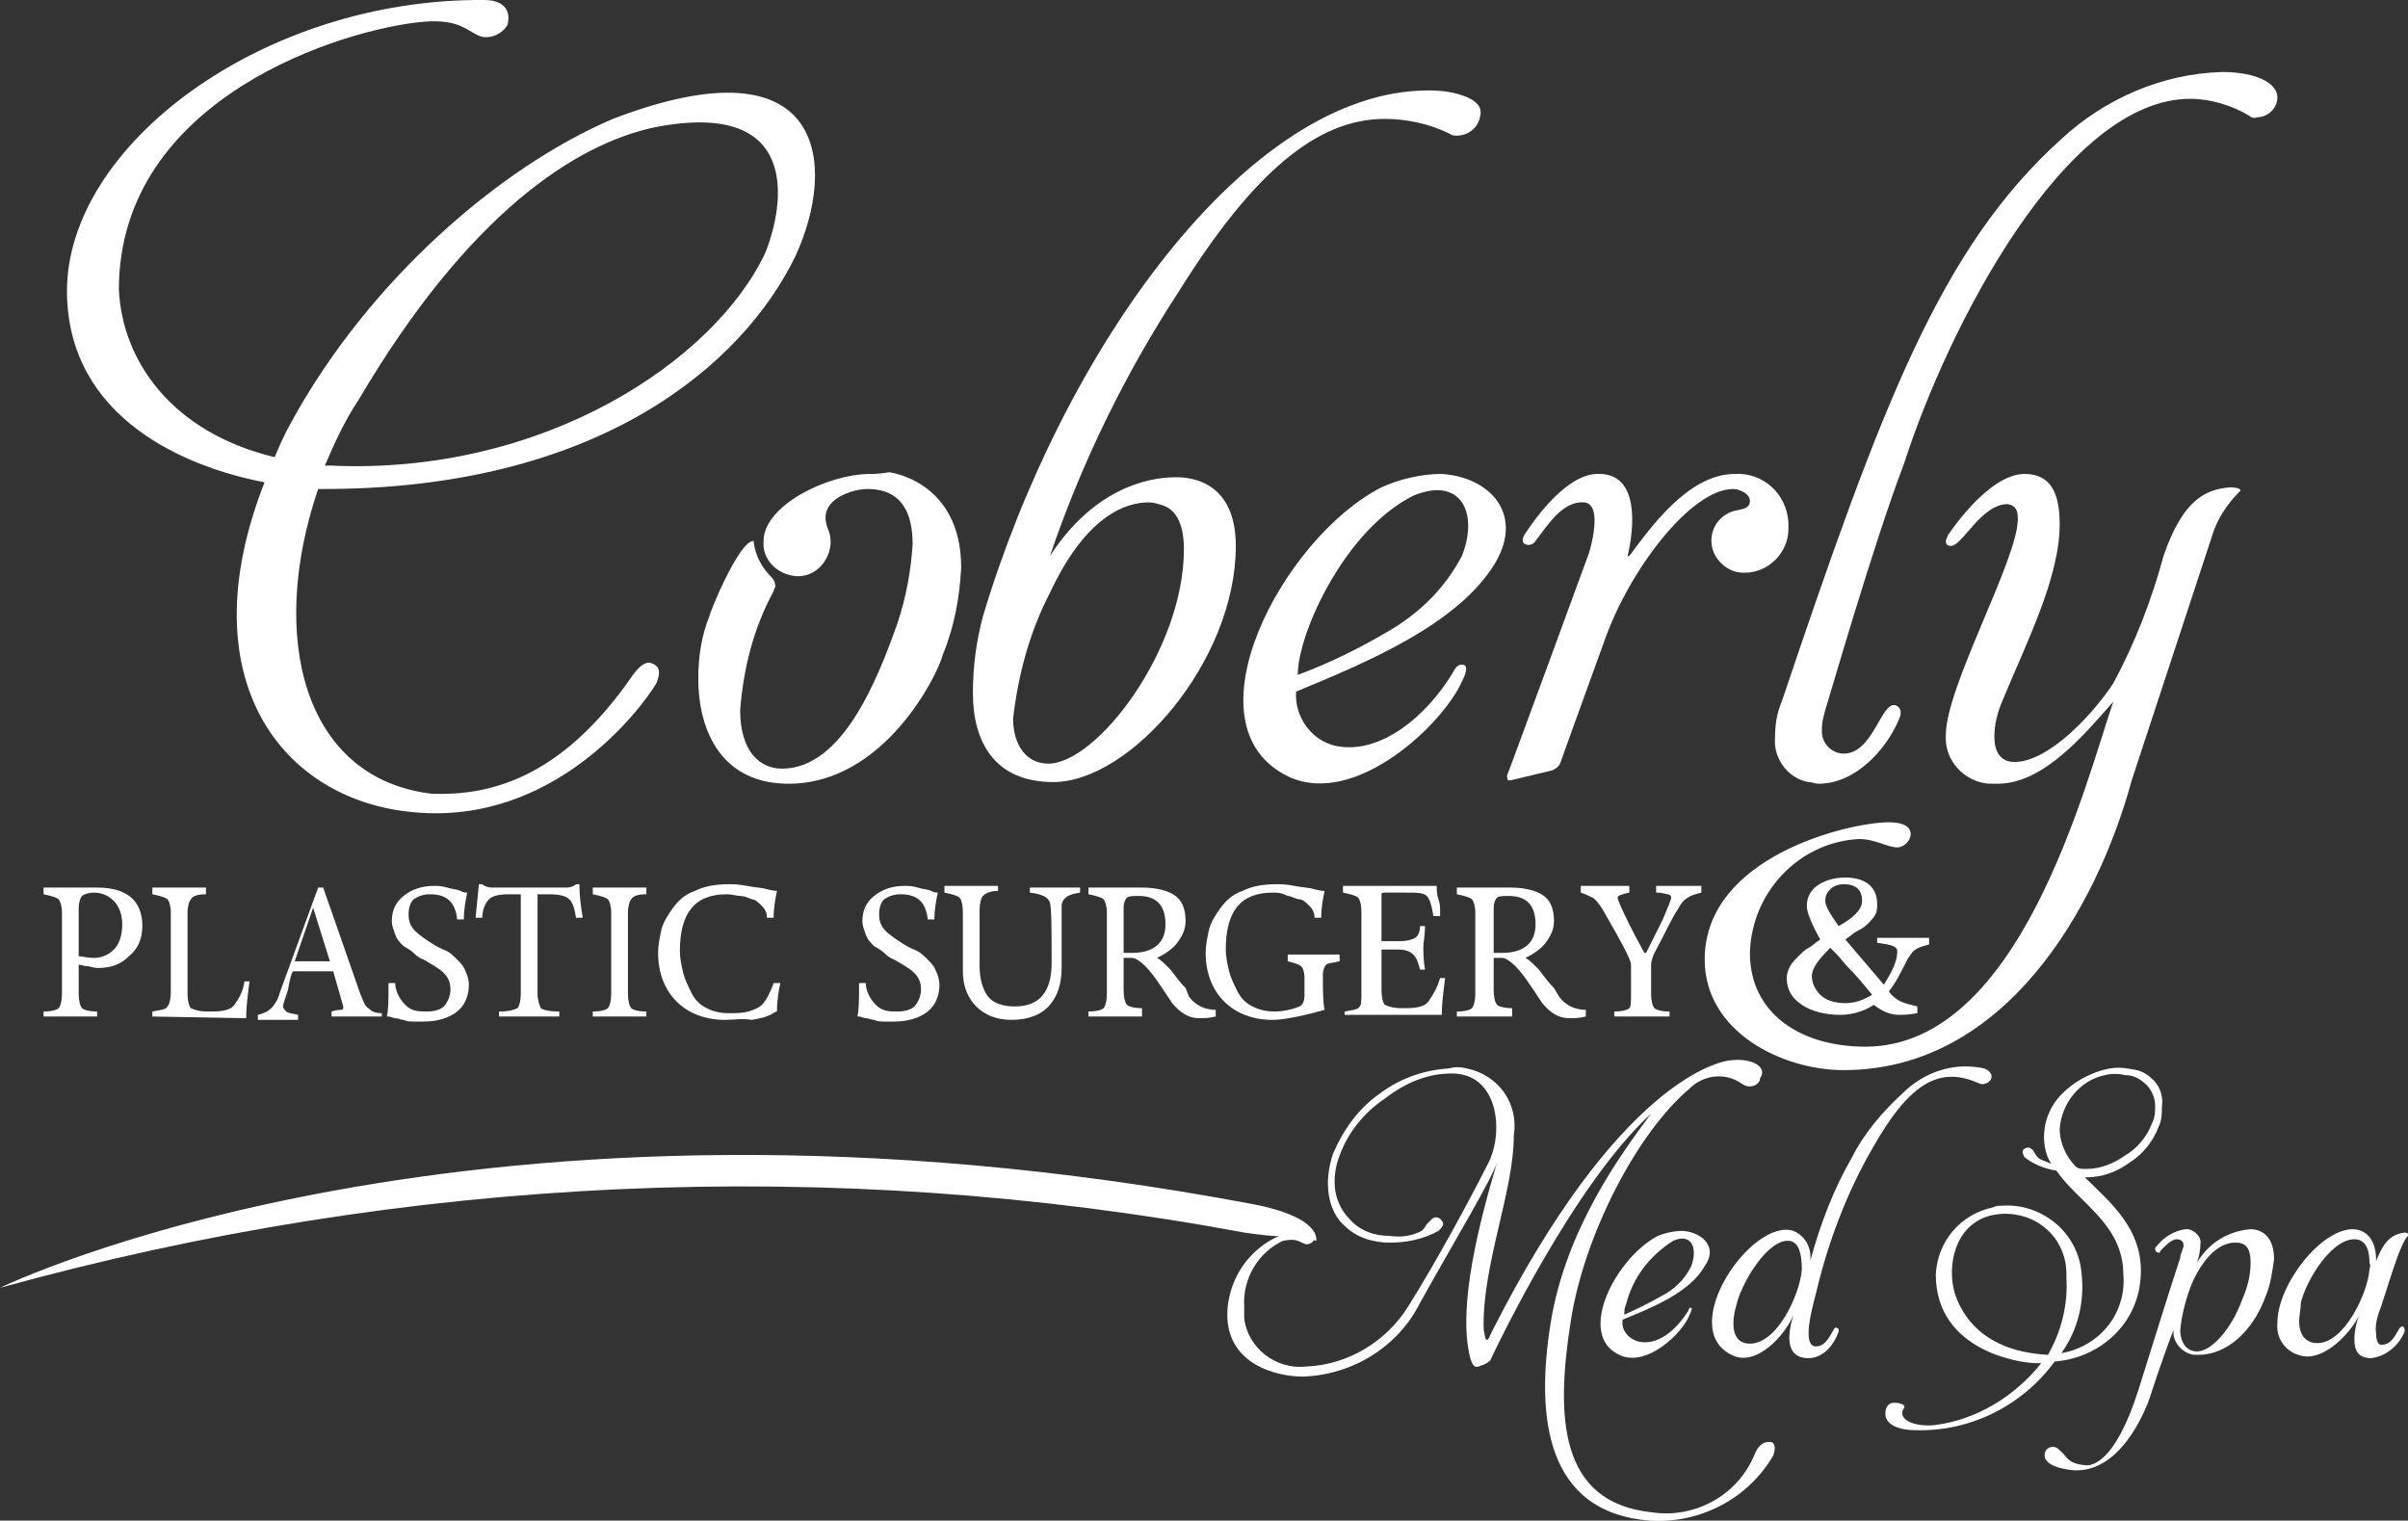 <?xml version="1.0" encoding="utf-8" ?>
<svg enable-background="new 0 0 143.8 90.8" viewBox="0 0 143.8 90.8" xmlns="http://www.w3.org/2000/svg"><rect x="0" y="0" width="143.8" height="90.8" fill="#333333" stroke="none"/><g fill="#fff"><path d="m5.8 60.7h-3.2v-.3c.5 0 .8-.1.9-.2s.2-.4.2-.9v-4.8c0-.4-.1-.7-.2-.8s-.4-.2-.9-.3v-.4h3.2c1.8 0 2.7.8 2.7 2.3 0 .8-.3 1.4-.8 1.8-.5.5-1.1.7-1.8.7-.1 0-.3 0-.6-.1-.3 0-.5-.1-.6-.1v1.7c0 .5.1.8.2.9s.4.2.9.2zm-1.1-6.5v2.9c.2 0 .5.1.9.1.5 0 .9-.2 1.2-.5s.5-.8.5-1.5c0-.6-.2-1.1-.5-1.4s-.7-.5-1.2-.5c-.3 0-.6.1-.7.2s-.2.4-.2.7z"/><path d="m9.1 60.7v-.3c.5-.1.8-.1.9-.3.1-.1.2-.4.2-.9v-4.7c0-.4-.1-.7-.2-.8s-.4-.2-.9-.3v-.4h3.2v.4c-.5 0-.8.1-.9.3-.1.1-.2.4-.2.8v4.8c0 .5.1.8.2.9.2.1.5.2 1 .2h.3c.6 0 1.1-.1 1.3-.4s.5-.7.6-1.4h.2.1c-.1.8-.2 1.5-.2 2.2z"/><path d="m22.8 60.7h-3v-.3c.3-.1.5-.1.6-.1s.1-.1.1-.2c0 0-.2-.7-.6-2.1h-2.4c-.1.1-.2.5-.3 1.1-.2.6-.3.9-.3 1s.1.2.2.3.3.1.7.2v.3h-2.4v-.3c.4-.1.6-.2.8-.4s.4-.5.5-.9l2.3-6.3h.3l2.2 6.3c.2.5.3.8.5.9.2.2.4.3.8.3zm-3.1-3.3-1-3.2-1.1 3.2z"/><path d="m25.5 60.4c.4 0 .8-.1 1-.3s.4-.6.4-1-.1-.7-.4-1-.7-.5-1.2-.8c-.3-.1-.5-.3-.6-.4s-.4-.3-.6-.4c-.2-.2-.4-.4-.5-.7s-.2-.5-.2-.8c0-.6.2-1.1.7-1.5s1.1-.6 1.8-.6c.2 0 .5 0 .8.1s.6.1.8.2.3.1.4.1c-.1.5-.2 1-.2 1.6h-.4c-.1-1-.6-1.5-1.6-1.5-.4 0-.7.1-1 .3-.2.2-.3.5-.3.9s.1.7.4 1c.2.2.6.5 1.1.8.3.2.6.3.8.4s.4.3.6.5.4.4.5.7c.1.2.2.5.2.8 0 .6-.2 1.2-.7 1.6s-1.2.6-2 .6c-.2 0-.4 0-.6 0s-.4 0-.6-.1c-.2 0-.3-.1-.5-.1-.1 0-.3-.1-.4-.1h-.1c.1-.4.1-1.1.1-2h.2.2c0 .4.2.9.6 1.3s.8.4 1.3.4z"/><path d="m33.8 53c.3 0 .5-.1.6-.2h.2c0 .7.1 1.4.2 2h-.4c-.1-.6-.2-.9-.4-1.1s-.6-.3-1.2-.3h-.7v5.9c0 .4.1.7.2.9.1.1.5.2 1.1.2v.3h-3.6v-.3c.6 0 .9-.1 1.1-.2.1-.1.2-.4.2-.9v-5.9h-.7c-.6 0-1 .1-1.2.3s-.4.6-.4 1.1c-.1 0-.2 0-.4 0l.2-2h.2c.1.1.3.2.6.2z"/><path d="m38.6 60.7h-3.2v-.3c.5 0 .8-.1.9-.2s.2-.4.2-.9v-4.8c0-.4-.1-.7-.2-.8s-.4-.2-.9-.3v-.4h3.2v.4c-.5 0-.8.1-.9.3-.1.1-.2.4-.2.8v4.8c0 .5.1.8.2.9s.4.2.9.2z"/><path d="m43.3 60.9c-1.2 0-2.2-.4-2.9-1.1s-1.1-1.7-1.1-2.9c0-.5.1-.9.2-1.4.1-.4.4-.9.7-1.3s.7-.8 1.3-1c.6-.3 1.3-.4 2-.4.3 0 .6 0 1.1.1s.9.1 1.2.2c.4.1.6.1.6.1-.1.5-.2 1-.2 1.6h-.4c0-.3-.1-.5-.3-.7s-.4-.4-.6-.4c-.2-.1-.5-.2-.7-.2s-.5-.1-.8-.1c-1.9 0-2.8 1.1-2.8 3.4 0 .4.1.9.2 1.3s.3.8.5 1.2.5.7.9.9.8.3 1.3.3.8 0 1.2-.1c.3-.1.6-.2.8-.4s.3-.4.4-.6.2-.4.3-.7h.4c-.1.5-.2 1-.2 1.7-.1 0-.2.1-.4.2s-.5.2-1.1.3c-.6-.1-1.1 0-1.6 0z"/><path d="m53.6 60.4c.4 0 .8-.1 1-.3s.4-.6.4-1-.1-.7-.4-1-.7-.5-1.2-.8c-.3-.1-.5-.3-.6-.4s-.4-.3-.6-.4c-.2-.2-.4-.4-.5-.7s-.2-.5-.2-.8c0-.6.2-1.1.7-1.5s1.1-.6 1.8-.6c.2 0 .5 0 .8.1s.6.1.8.2.3.1.4.1c-.1.5-.2 1-.2 1.6h-.4c-.1-1-.6-1.5-1.6-1.5-.4 0-.7.1-1 .3-.2.2-.3.5-.3.9s.1.7.4 1c.2.2.6.5 1.1.8.3.2.6.3.8.4s.4.3.6.5.4.4.5.7c.1.2.2.5.2.8 0 .6-.2 1.2-.7 1.6s-1.2.6-2 .6c-.2 0-.4 0-.6 0s-.4 0-.6-.1c-.2 0-.3-.1-.5-.1-.1 0-.3-.1-.4-.1h-.1c.1-.4.1-1.1.1-2h.2.2c0 .4.2.9.6 1.3s.8.4 1.3.4z"/><path d="m64.5 53v.3c-.7.1-1 .3-1.1.7v3.7c0 1-.2 1.7-.7 2.3s-1.3.9-2.3.9c-.9 0-1.6-.3-2.1-.8s-.8-1.2-.8-2.1v-3.5c0-.5-.1-.8-.2-.9s-.4-.2-.9-.3v-.4h3.2v.3c-.4 0-.7.1-.9.3-.1.1-.2.4-.2.9v3.3c0 .8.2 1.4.5 1.8s.9.6 1.6.6c1.5 0 2.2-.9 2.2-2.6 0-1.9 0-3.2-.1-3.6-.1-.3-.4-.5-1.2-.6v-.3z"/><path d="m68.2 60.7h-3.2v-.3c.5 0 .8-.1.9-.2s.2-.4.2-.9v-4.8c0-.4-.1-.7-.2-.8s-.4-.2-.9-.3v-.4h3.2c.9 0 1.6.2 2 .5s.6.8.6 1.5c0 .5-.2.9-.5 1.3s-.8.7-1.2.9c.2.1.4.3.8.7.3.4.6.8.9 1.1l.2.5c.2.3.5.5.7.6s.5.2.9.2v.4c-.4.1-.7.1-1 .1-.6 0-1.1-.3-1.6-.9 0 0-.2-.3-.6-.9s-.7-1-1-1.3-.6-.5-.8-.5h-.5v1.9c0 .5.1.8.2.9s.4.2.9.2zm-1.1-3.8h.5c1.3 0 2-.6 2-1.7s-.5-1.7-1.6-1.7c-.3 0-.6 0-.7.1s-.2.3-.2.6z"/><path d="m76 53.3c-1.9 0-2.8 1.1-2.8 3.4 0 .4.1.9.2 1.3s.3.8.5 1.2.5.7.9.9.8.3 1.3.3 1-.1 1.5-.3c.2-.1.3-.3.3-.7v-1c0-.4-.1-.6-.2-.7s-.4-.2-.8-.3v-.4h3.1v.4c-.4.1-.7.1-.8.2s-.2.3-.2.6c0 .9 0 1.6.1 2.1-1.4.4-2.5.6-3.1.6-1.2 0-2.2-.4-2.9-1.1s-1.1-1.7-1.1-2.9c0-.5.1-.9.2-1.4.1-.4.4-.9.7-1.3s.7-.8 1.3-1c.6-.3 1.3-.4 2-.4.3 0 .6 0 1.1.1s.9.1 1.2.2c.4.1.5.1.6.1-.1.5-.2 1-.2 1.6h-.4c0-.3-.1-.5-.3-.7s-.4-.4-.6-.4-.5-.2-.7-.2c-.4-.2-.6-.2-.9-.2z"/><path d="m80.3 60.7v-.3c.5-.1.8-.1.9-.3.1-.1.1-.4.1-.9v-4.7c0-.5-.1-.8-.2-.9s-.4-.2-.9-.3v-.4h5.6c0 .3 0 .5.1.8s.1.5.1.7v.3h-.4c-.1-.6-.2-1-.4-1.2s-.6-.2-1.3-.2h-1.1c-.2 0-.3 0-.3.1v.3 2.5h1.1c.4 0 .8-.1.9-.2.2-.1.3-.4.3-.7h.3c0 .5-.1 1-.1 1.2 0 .4 0 .9.1 1.4h-.3c-.1-.4-.2-.7-.4-.9s-.5-.3-.9-.3h-1v2.4c0 .5.1.8.2.9.2.1.5.2 1 .2h.3c.6 0 1.1-.1 1.3-.4s.5-.7.7-1.4h.2.1c-.1.8-.2 1.5-.2 2.2h-5.8z"/><path d="m90.3 60.7h-3.3v-.3c.5 0 .8-.1.9-.2s.2-.4.2-.9v-4.8c0-.4-.1-.7-.2-.8s-.4-.2-.9-.3v-.4h3.2c.9 0 1.6.2 2 .5s.6.8.6 1.5c0 .5-.2.9-.5 1.3s-.8.7-1.2.9c.2.1.4.3.8.7.3.4.6.8.9 1.1l.3.5c.2.3.5.5.7.6s.5.2.9.2v.4c-.4.1-.7.1-1 .1-.6 0-1.1-.3-1.6-.9 0 0-.2-.3-.6-.9s-.7-1-1-1.3-.6-.5-.8-.5h-.5v1.9c0 .5.1.8.2.9s.4.2.9.2zm-1.1-3.8h.5c1.3 0 2-.6 2-1.7s-.5-1.7-1.6-1.7c-.3 0-.6 0-.7.1s-.2.3-.2.6z"/><path d="m99.6 60.7h-3.2v-.3c.5 0 .8-.1.9-.2s.1-.4.1-.9v-1.7c0-.3-.6-1.4-1.7-3.3-.2-.3-.4-.6-.6-.7s-.4-.2-.7-.3v-.4h2.9v.4c-.5.1-.7.2-.7.3s.2.6.7 1.6.8 1.5.9 1.7h.1c.3-.6.6-1.2 1-2 .3-.7.5-1.2.5-1.3s-.1-.2-.2-.2-.3-.1-.7-.1v-.4h2.7v.4c-.4.1-.7.2-.8.3-.2.1-.4.3-.6.7-.3.4-.7 1.3-1.4 2.6-.1.2-.2.5-.2.7v1.7c0 .5.1.8.2.9s.4.2.9.2v.3z"/><path d="m107.9 54.1c0-.5.2-.9.6-1.2s1-.5 1.7-.5 1.2.2 1.5.5.4.7.4 1.1c0 .2 0 .4-.1.6s-.3.4-.5.6-.4.3-.6.4-.4.3-.7.5l2.3 2.7c.5-.8.8-1.4.8-2 0-.3-.4-.4-1.2-.5v-.3h3.1v.4c-.4.1-.7.2-.8.3-.2.1-.3.3-.5.6-.4.8-.7 1.4-1.1 1.9.2.3.5.5.7.6s.6.2 1 .3v.4c-.5.1-.9.1-1.1.1-.5 0-1-.2-1.5-.6-.6.4-1.3.6-2 .6-.9 0-1.7-.2-2.3-.6s-.9-.9-.9-1.6c0-.3.1-.5.2-.7s.3-.4.5-.6.4-.4.6-.5.4-.3.7-.5c-.5-.9-.8-1.6-.8-2zm.3 4.2c0 .4.2.8.5 1.1s.8.5 1.5.5c.6 0 1.1-.2 1.6-.5-.5-.6-.9-1.1-1.3-1.5s-.6-.7-.8-.9-.3-.3-.4-.4c-.7.7-1.1 1.2-1.1 1.7zm3-4.5c0-.7-.4-1-1.1-1-.3 0-.6.1-.8.3s-.3.4-.3.7.3.8.8 1.5c.9-.5 1.4-1 1.4-1.5z"/><path d="m120.9 28.3c-2.2 0-4.6 3.7-4.6 3.7 0 .1-.1.2-.1.3 0 .2.1.3.3.3.7 0 1.8-2.5 3.4-2.5.5.1.6.4.6.9 0 2.4-4.3 10-4.3 12.9-.1 1.5 1.1 2.8 2.6 2.9h.5c2.8 0 5.3-3.1 6.9-4.9-1.7 5-5.6 20.6-14.8 20.6-3.9 0-6.9-2-6.9-5.6.1-3.6 2.9-6.6 6.5-6.8 1 0 1.7.5 2.3.5.4 0 .8-.4.8-.8 0-.6-.8-.7-1.3-.7-2.3 0-11 2-11 8.2 0 4.3 4.6 6.6 8.3 6.6 9.6 0 15.1-9.6 17.2-17.3l4.8-14.6c.3-1 .9-1.9 1.6-2.6l.1-.1c0-.2-.6-.2-.6-.2-1.6.1-2.9.9-4 4.1-.7 2.6-1.7 5.2-3 7.6-1.1 1.7-3.8 4.7-5.9 4.7-.9 0-1.2-.7-1.2-1.5s.2-1.5.5-2.2c1.4-3.4 3.4-7.3 3.4-10.5 0-1.8-.5-3-2.1-3m-12.9 18.4c.2 0 .4.1.6.1 2.4 0 4.3-2.4 4.9-4.1 0-.1 0-.1 0-.2 0-.2-.2-.4-.4-.4-.8 0-1.3 2.9-3 2.9-.7 0-1.3-.6-1.3-1.3 0-.1 0-.1 0-.2 0-.4.1-.7.2-1.1.2-.6 2.9-10 4.7-14.7 2.6-8.1 9.6-21.8 17.1-21.8 1.2 0 2.5.4 3.5 1 .1.1.3.2.5.1.6 0 1.2-.5 1.2-1.2 0-.8-1.2-1.5-3.3-1.5-3.6.1-7 1.6-9.6 4-7.2 6.5-10.7 15.8-16.7 33.6-.3.7-.4 1.4-.4 2.2-.1 1.2.8 2.4 2 2.6m-12.5-18.4c-2.2-.1-4.5 3.7-4.5 3.7s-.2.4.1.5c.2.1.5 0 .6-.2.7-.9 1.6-2.4 2.9-2.3 1.2.1.3 3 .3 3s-4.8 13.1-4.9 13.3c0 .1 0 .3.1.3h.1s2.1-.5 2.5-.6c.2-.1.4-.2.5-.5 0 0 1-2.8 2.6-7.2 1.5-4.3 5.2-9.1 7.7-9.1.4 0 1 .3 1 .7 0 .5-.5.5-.9.6-.8.2-1.4.9-1.4 1.8 0 1 .9 1.9 1.9 1.9h.1c1.4 0 2.6-1.2 2.6-2.6 0-.1 0-.2 0-.4-.1-1.7-1.5-3-3.2-2.9-2.8 0-5.1 3.3-6.3 4.9h-.1c.4-1.7.7-4.9-1.7-4.9m-8.2 4.9c-1 1.9-2.5 3.4-4.4 4.5-1.7 1-3.5 1.9-5.4 2.6 0-.5.1-1 .2-1.4.6-2.6 3.1-7.5 6.7-9.3 2.9-1.2 3.9 1.1 2.9 3.6m-1.2-4.9c-1.2 0-2.5.3-3.6.8-5.9 3-11.9 14.3-5.5 17.3 4 1.8 9.2-3.2 10.3-5.7 0 0 .5-.9.1-1s-.6.4-.6.4c-1.6 2.7-4.5 5.1-7.2 4.4-1.4-.4-2.3-1.8-2.2-3.2 4.1-1.7 9.7-4 11.9-7.7 1.7-2.9-.3-5.1-3.2-5.3m-16.6 1.9c.8.3 1.2 1.2 1.2 2.6 0 6-5.2 12.8-8.1 12.8-1.3 0-2.1-1.1-2.1-2.7.3-2.6 1-5.2 2.2-7.5 2.2-4.7 4.6-5.4 5.9-5.4.3 0 .6.1.9.2m18.1-24.4c-.7-.3-1.5-.4-2.3-.4-10.9 0-21.9 15.7-26.6 31.4-.4 1.5-.6 3-.6 4.6 0 2.9 1.3 5.3 4.8 5.3 4.6 0 10.9-7.2 10.9-14.1 0-4.2-3.2-4.1-3.6-4.1-1.7 0-4.9.7-7.5 4.7 1.9-5.6 4.5-10.9 7.7-15.8 4.5-7.2 8.3-10.3 12.3-10.3 1.3 0 2.7.3 3.9.9.1.1.3.1.4.1.7 0 1.3-.5 1.4-1.2.1-.4-.1-.8-.8-1.1m-35.6 22.5c-2.6 0-6.4 1.9-6.4 4-.1 1.1.8 2 1.9 2.1s2-.8 2.1-1.9c0-.1 0-.1 0-.2 0-.6-.3-.8-.3-1.4 0-1.2 1.7-1.7 2.5-1.7 2.1 0 2.7 1.5 2.7 3.3-.1 1.6-.4 3.2-.9 4.7-1.2 3.4-3.3 8.7-6.9 8.7-1.3 0-2.5-1-2.5-3.5.2-2.5.8-4.9 2-7.1 0-.1.1-.2.1-.3 0-.2-.1-.4-.2-.5-.6-.6-1-1.3-1.1-2.2-.9 0-2.7 4.5-2.6 4.4-.5 1.2-.7 2.5-.7 3.8 0 3.3 1.5 6.3 5.4 6.3 5.7 0 8.9-6.5 9.2-7.7.7-1.7 1-3.4 1.1-5.2 0-5.2-4.3-5.7-4.3-5.7-.6.1-.9.1-1.1.1m-6.3-13.2c-3 6.4-13.2 13.3-26 12.7-.1 0-.2 0-.3 0 .6-1.4 1.2-2.7 2-3.9 6.6-11.2 13-15.3 17.7-16.3 8.7-1.7 7.8 4.5 6.6 7.5m-9.1-8c-6.8 2.9-14.6 9.7-19.2 18.1-.4.7-.7 1.4-1 2.1-6.2-1.5-9.1-5.8-9.3-10 0-11.5 13.5-15.6 18.2-16 2.3-.2 2.7.7 3.5.9.6.1 1.2-.2 1.5-.7.1-.3.3-1.5-1.4-1.5-13.2-.1-25 8.7-24.9 17.5.1 7.5 7.1 10.4 11.8 11.3-4.6 11.7 1 19 8.9 19.7 8.4.8 13.6-6.2 14.5-7.7.2-.5.3-1-.3-1.2-.2-.1-.6 0-1.1.7-4.4 6.4-8.8 7.2-12 7.1-7.7-.9-9.8-9.4-6.8-18.2 16.8.1 25.4-7.5 28.5-13.9 2.5-5.4 1.9-13.1-10.9-8.2"/><path d="m0 76.9s28.2-13.8 74.8-5c4.2.8 3.8 2.2 3.8 2.2l-1.4-.5s.5.5-2.9 0c-24.7-4.6-50.1-3.4-74.3 3.3"/><path d="m141.5 75.8c-.1 1.4-1.5 4.4-3.1 4.4-.8 0-1.1-.6-1.1-1.3 0-.4.1-.7.1-1.1.3-1.3 1.8-3.8 3.2-3.8.6 0 .9.5.9 1.4.1.2 0 .3 0 .4m.7 2.2c.8-2.5 1.2-3.8 1.6-4.2 0 0 0 0 0-.1s-.2-.1-.2-.1c-.7.1-1.2.4-1.7 1.7 0-1.7-1-1.9-1.4-1.9-1.9 0-4.5 3.3-4.5 5.6-.1 1 .6 1.9 1.7 2h.1c1.3 0 2.7-1.6 3.1-2.5-.2.5-.3 1-.3 1.5 0 .6.2 1.1 1 1.1.9-.1 1.7-.8 2-1.6v-.1c0-.1-.1-.2-.1-.2-.1 0-.2.1-.2.1-.3.5-.5 1-1.1 1-.2 0-.3-.3-.3-.6-.1-.6.1-1.2.3-1.7m-8.3-.4c-.7 1.9-1.9 3.1-2.7 3.1-.6 0-1-.5-1-1.3.1-1 .4-2.1.8-3 1-2 2-2.2 2.5-2.2.6 0 .9.3.9 1.2 0 .8-.2 1.5-.5 2.2m-3.7-2.5c-.6 1.8-1.9 6-2.5 7.9-1.4 4.4-2.8 4.5-3.1 4.5-1.2-.1-1.1-.5-1.6-.9-.1-.1-.2-.2-.4-.2-.3 0-.5.2-.5.5 0 .8 1.8.9 1.8.9h.1c3 0 4.4-4.4 4.4-4.4s.6-1.9 1.4-4c-.1.7.5 1.4 1.2 1.5h.3c1.6 0 3.2-1.3 4-3.5.3-.7.4-1.5.5-2.2 0-1.7-1.1-1.8-1.4-1.8-1.3.1-2.5.8-3.2 2 .1-.3.2-.7.2-1.1.1-.4-.3-.8-.7-.9-.1 0-.1 0-.2 0-.7.1-1.3.5-1.7 1-.1.1-.1.1-.1.2s.1.2.2.2.1 0 .1-.1c.4-.4.7-.7 1-.7.2 0 .4.1.4.4-.1.4-.2.5-.2.7m-1.7-8c-.3.8-.9 1.5-1.6 1.9-.7.5-1.5.8-2.3.8h-.1c-.2 0-.3 0-.5-.1-.6-.6-1-1.4-1-2.3.1-1.5 1.2-2.9 2.7-3.2.4-.1.8-.1 1.2 0 .5 0 .9.2 1.3.6.3.3.5.8.5 1.2s0 .7-.2 1.1m-6.2 13.8c-3.9-.2-5.2-2.4-5.6-3.8-.4-1.5 0-3.9 2.1-4.5 2-.5 4 .6 4.5 2.6.1.4.1.7.1 1.1.1 1.6-.3 3.2-1.1 4.6m6.3-16.4c-.3-.3-.6-.5-1-.6-.5-.1-1-.2-1.6-.1-1.2.2-3.6 1.3-3.9 3.6-.1.7 0 1.5.4 2.1-.2-.1-.5-.2-.7-.3-.3-.2-.3-.5-.5-.6-.1-.1-.3-.1-.4 0-.2.1-.1.3 0 .5.5.4 1.2.7 1.9.8 1.3 1.9 4 3.2 4 6.2.2 2.3-1.4 4.3-3.7 4.7 1-1.4 1.4-3.1 1.2-4.8-.2-2.4-2.4-4.2-4.8-4-.2 0-.3 0-.5.1-1.9.4-3.3 2-3.4 4 0 4.6 5.1 5.3 6 5.3h.3c-1.6 2-3.9 3.4-6.4 3.7-1.2.1-1.9-.3-1.9-.7 0-.1 0-.2.1-.3.2-.3-.6-.4-.8-.3s-.3.3-.3.5c-.1.6.5 1.1 1.8 1.1 3.3.1 6.4-1.5 8.3-4.1 2.6-.2 4.8-2.1 5.1-4.7.4-3.1-1.8-4.8-3.3-6.3h.1c.9 0 1.8-.3 2.6-.9.8-.5 1.4-1.3 1.7-2.1.2-.4.2-.8.2-1.2.1-.6-.1-1.2-.5-1.6m-21 11.3c-.1 1.5-1.6 4.8-3.4 4.4-.8-.2-.8-1.3-.5-2.3.3-1.3 1.9-4 3.2-3.8.5.1.7.7.7 1.7m2.2 3.7c0-.1 0-.2-.1-.2-.1-.1-.2.1-.2.1-.3.5-.5 1-1.1 1-.9-.1 0-2.9.1-3.4.7-2.9 1.8-5.8 3.3-8.4 2.2-3.9 4-5 6.4-3.9.5.2 1.2-.5.3-.9-1.8-.4-3.6.2-4.9 1.5-1.2 1.1-2.3 2.4-3 3.8-1.1 1.9-1.9 4-2.5 6.2.1-.8-.3-1.5-1-1.8-2.5-.8-7 5.8-3.7 7.4 1.5.8 3.3-1.3 3.7-2.4-.3 1-.6 2.6.9 2.6.8 0 1.5-.7 1.8-1.6m-8.8-3.9c-.4.8-1 1.4-1.8 1.8-.7.4-1.5.8-2.2 1.1 0-.2 0-.4.1-.6.4-1.6 1.4-2.9 2.8-3.8 1.1-.5 1.5.4 1.1 1.5m-.5-2.1c-.5 0-1 .1-1.5.3-2.5 1.3-4.9 5.9-2.3 7.1 1.6.8 3.8-1.3 4.2-2.4 0 0 .2-.4.1-.4-.1-.1-.2.2-.2.2-.7 1.1-1.8 2.1-3 1.8-.6-.2-1-.7-.9-1.3 1.7-.7 4-1.6 4.9-3.2.8-1.1-.1-2-1.3-2.1m-13.8-9.4c2.8 0 3.1 3.5 2.2 5.3-1 2-3.1 5.9-4.8 8.6-1.3 2.1-3.6 3.5-6.1 3.6-1.8.2-3.5-1.1-3.7-2.9 0-.2 0-.4 0-.7-.1-1.6.8-3.2 2.3-3.9.9-.2 1 .1 1.4.2.3 0 .5-.2.5-.4.1-.2-.1-.5-.3-.5-.1 0-.1 0-.2 0-2.5.2-4.5 2.2-4.7 4.8-.2 3.3 3 4 4.5 4 3-.1 5.7-1.8 7-4.4 2-3.6 4.3-7.4 4.6-8.4-1 3.4-2.4 8.6-1.6 11.7.1.3.2.6.5.5.2-.1.4-.1.6-.3.1 0 .1-.1.3-.5s4.8-10.1 9.4-14.3c-1.8 2.4-5.1 6.9-6 12.5s-.3 11.3 5.9 11.8c3 .2 5.9-1.3 7.4-3.9.2-.6 0-.8-.2-.8s-.6 0-.9.7c-1 2.5-3.6 3.9-6.2 3.5-5.5-.6-5.7-5.7-4.8-11.4.8-5.2 4-11.3 7.1-13.9.8-.8 2.1-1 3.1-.3.4.3.9.2 1.1-.2 0 0 0 0 0-.1.5-.7-.5-1.2-1.6-1.1-.9 0-6.9 1.4-14.4 16.2-.2.4-.2.5-.3.5s-.1-.1-.2-.6c-.1-3.9 1.8-8.2 1.8-11.6.3-1.9-.9-3.6-2.8-4-.4-.1-.7-.1-1.1 0-1.5.1-2.9.6-4.1 1.5-1.3.9-2.2 2.2-2.8 3.6-.2.6-.3 1.2-.3 1.8 0 .9.3 1.9 1 2.5.7.7 1.7 1 2.7 1s2-.2 2.9-.7c.2-.2.4-.4.2-.6-.1-.2-.4-.3-.6-.1-.1.1-.2.2-.3.3-.1.2-.2.3-.3.4-.6.3-1.2.4-1.9.3-.9 0-1.8-.3-2.4-1-.6-.6-.9-1.4-.9-2.2 0-.6.1-1.1.3-1.6.5-1.4 1.5-2.6 2.7-3.4 1.3-1 2.6-1.5 4-1.5"/></g></svg>
